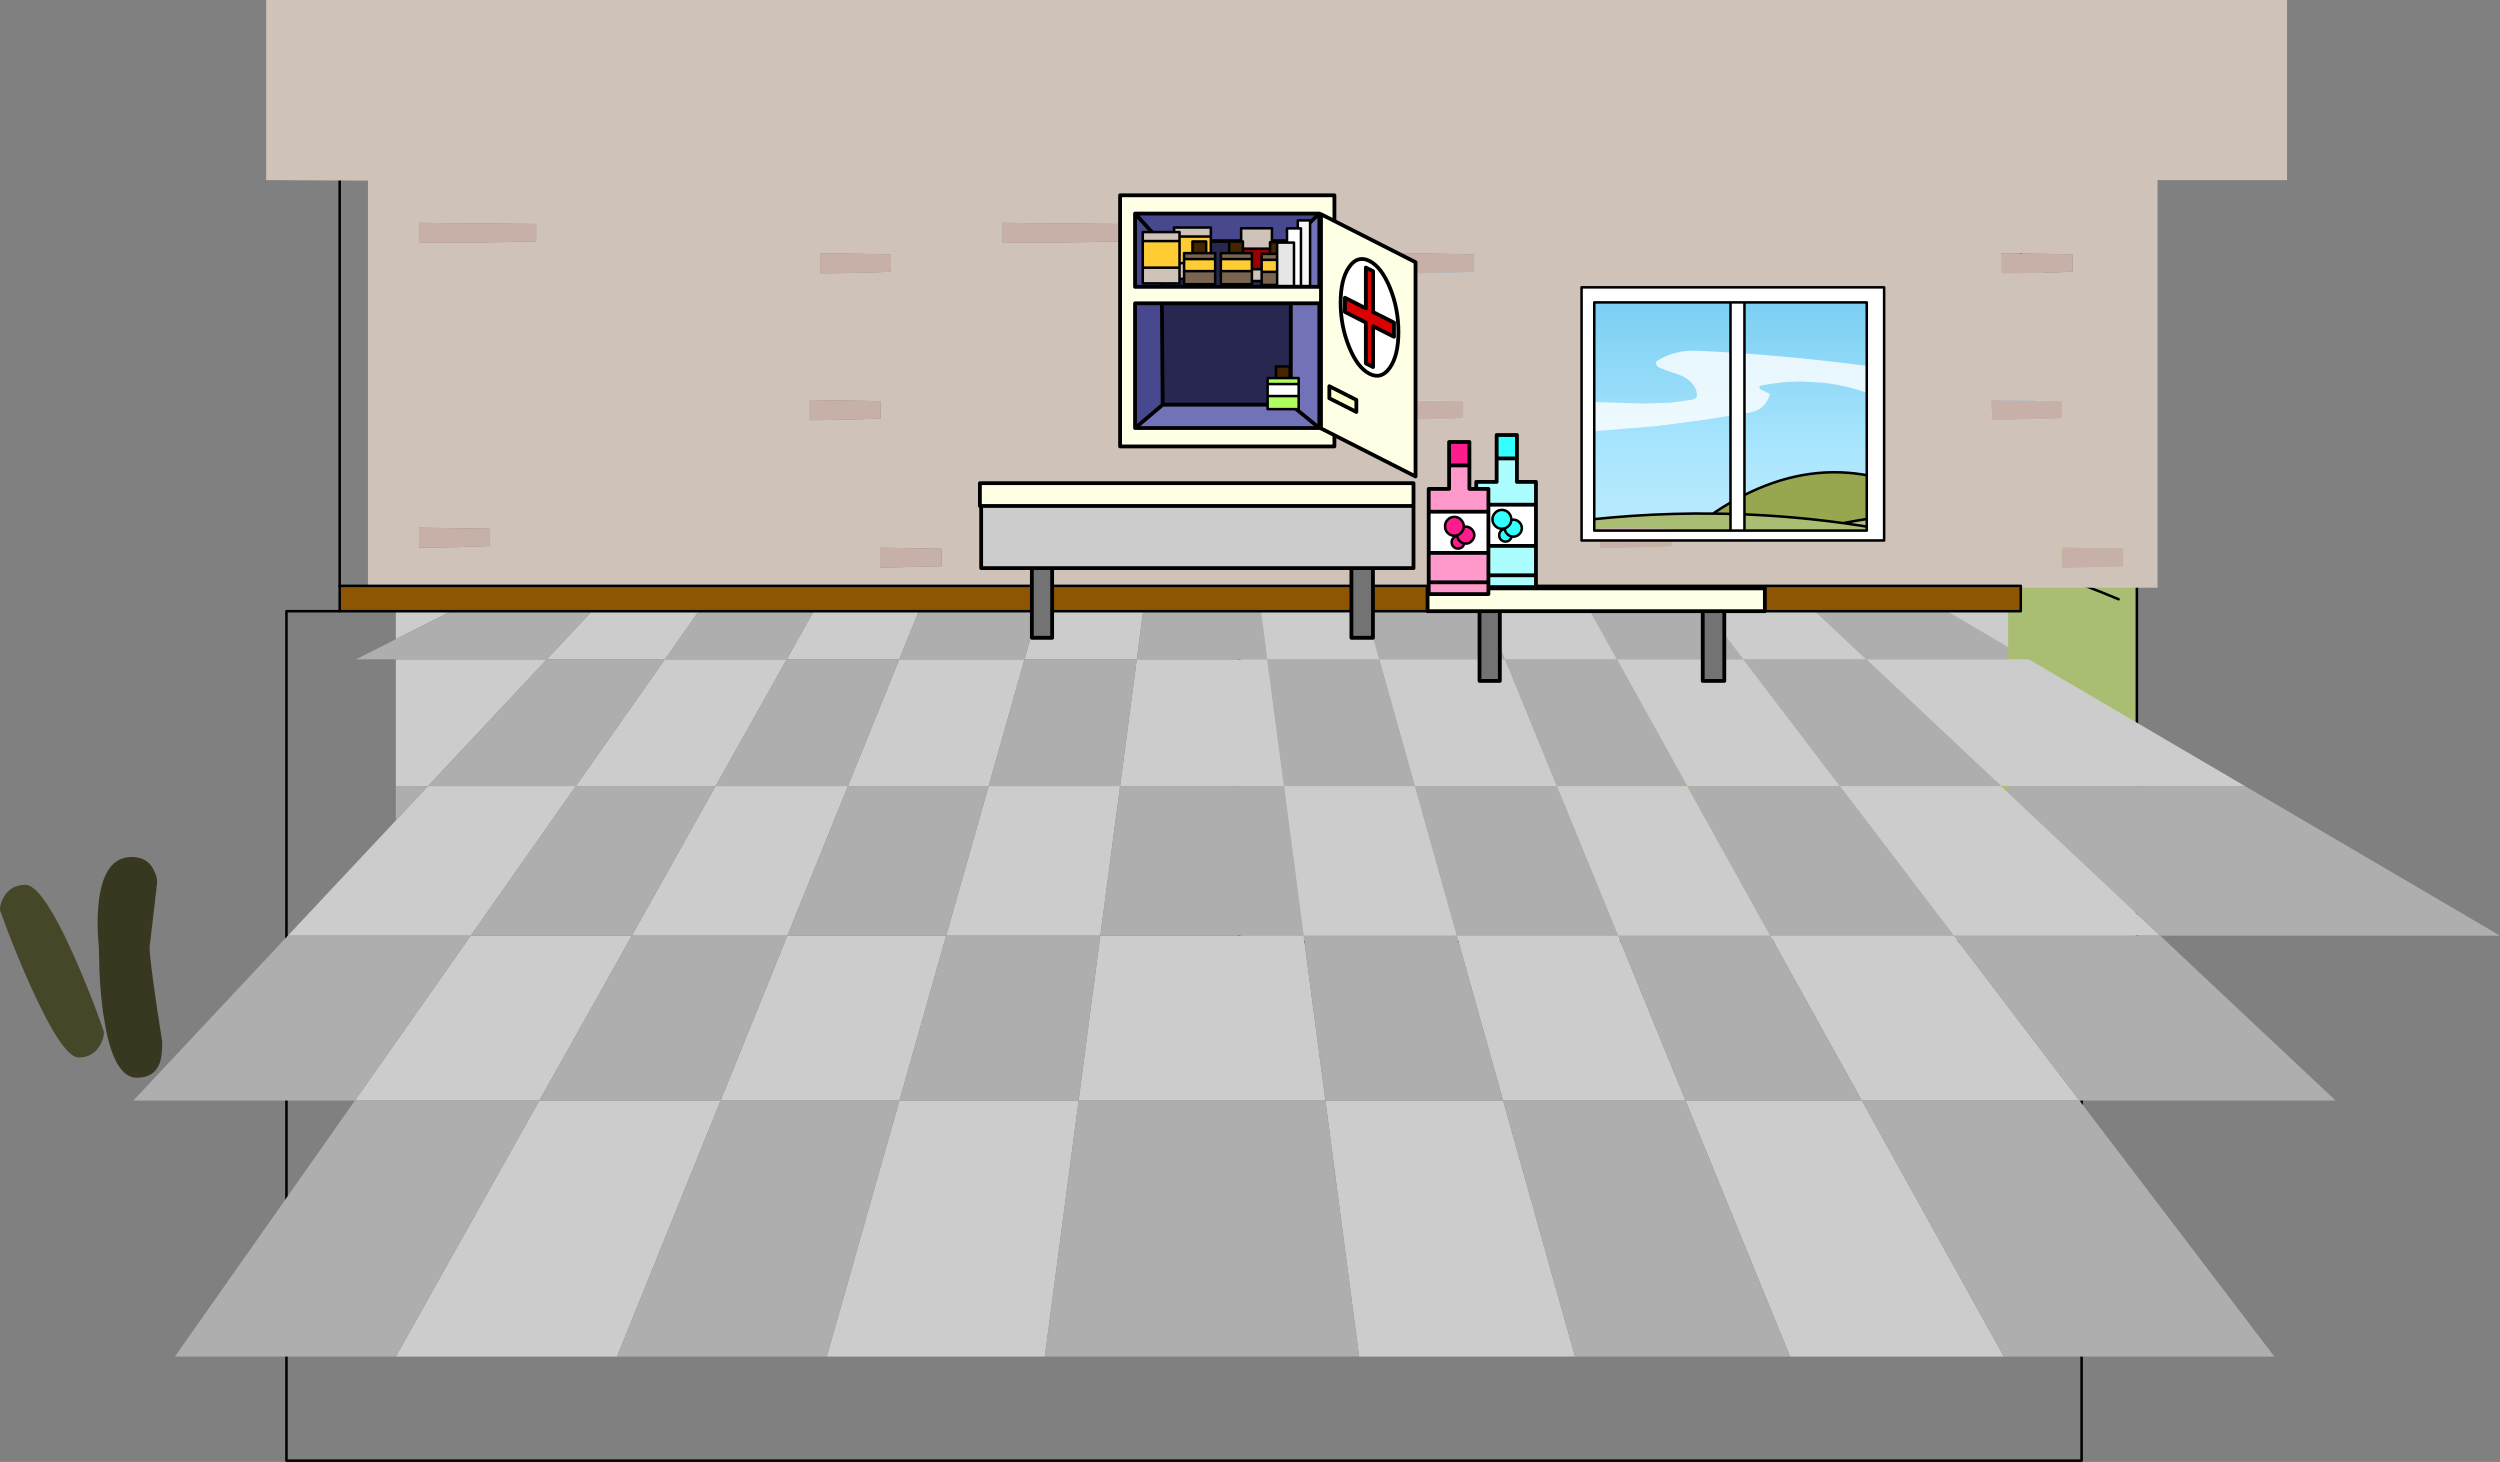 <?xml version="1.0" encoding="UTF-8" standalone="no"?>
<svg xmlns:xlink="http://www.w3.org/1999/xlink" height="576.7px" width="986.2px" xmlns="http://www.w3.org/2000/svg">
  <rect width="100%" height="100%" fill="#808080" stroke="none"/>
  <g transform="matrix(1.0, 0.0, 0.0, 1.0, 149.0, 19.05)">
    <path d="M-15.0 212.05 L-15.0 -16.0 648.15 -16.0 648.15 212.05 M648.15 222.05 L672.15 222.05 672.15 557.15 -36.0 557.15 -36.0 222.05 -15.0 222.05" fill="none" stroke="#000000" stroke-linecap="round" stroke-linejoin="round" stroke-width="1.0"/>
    <path d="M657.5 234.05 L335.8 234.05 335.8 81.65 657.5 81.65 657.5 234.05" fill="url(#gradient0)" fill-rule="evenodd" stroke="none"/>
    <path d="M620.7 182.55 Q625.85 182.35 631.0 182.4 656.0 182.55 681.0 187.3 L693.95 189.85 693.95 352.45 339.9 352.45 339.9 191.5 Q344.15 189.45 348.4 187.7 407.55 163.0 462.95 187.85 495.0 183.2 526.75 183.55 552.55 183.8 578.1 187.3 599.4 183.25 620.7 182.55 M686.75 217.35 Q633.0 194.85 578.1 187.3 633.0 194.85 686.75 217.35 M353.4 217.35 Q408.7 195.6 462.95 187.85 408.7 195.6 353.4 217.35" fill="#a9bd73" fill-rule="evenodd" stroke="none"/>
    <path d="M620.7 182.55 Q599.4 183.25 578.1 187.3 552.55 183.8 526.75 183.55 574.1 151.45 620.7 182.55" fill="#96a750" fill-rule="evenodd" stroke="none"/>
    <path d="M462.95 187.85 Q407.55 163.0 348.4 187.7 344.15 189.45 339.9 191.5 L339.9 352.45 693.95 352.45 693.95 189.85 681.0 187.3 Q656.0 182.55 631.0 182.4 625.85 182.35 620.7 182.55 599.4 183.25 578.1 187.3 633.0 194.85 686.75 217.35 M578.1 187.3 Q552.55 183.8 526.75 183.55 495.0 183.2 462.95 187.85 408.7 195.6 353.4 217.35 M620.7 182.55 Q574.1 151.45 526.75 183.55 M339.9 191.5 L335.45 193.7" fill="none" stroke="#000000" stroke-linecap="round" stroke-linejoin="round" stroke-width="1.0"/>
    <path d="M384.45 100.25 L371.0 100.25 357.6 100.85 353.3 101.3 Q347.15 102.2 341.55 104.5 335.9 106.8 331.4 110.3 L334.6 131.6 338.55 131.05 341.95 130.6 348.55 129.8 361.4 128.45 372.9 127.35 377.1 127.0 379.25 126.8 400.6 125.6 406.55 126.3 Q408.6 126.8 407.95 128.35 L406.95 129.65 Q404.95 131.2 402.55 132.3 L396.05 135.9 Q393.5 137.65 392.65 140.2 392.2 141.65 393.05 142.85 393.6 143.65 394.6 144.05 400.0 146.3 406.15 147.3 427.65 150.7 449.7 151.65 463.4 152.05 477.05 151.3 L503.8 149.1 521.75 146.8 540.7 143.8 543.2 143.15 Q544.35 142.75 545.3 142.15 L546.95 140.75 548.2 139.0 549.0 137.1 549.2 136.4 545.25 134.4 545.0 133.25 Q550.75 131.95 556.75 131.6 L561.15 131.45 569.25 131.85 Q575.75 132.45 581.9 134.15 588.05 135.8 593.6 138.45 L596.2 139.75 596.5 139.95 Q598.75 141.9 597.65 144.5 L597.4 145.7 Q597.5 147.1 598.6 148.2 600.3 149.8 602.65 151.0 606.05 152.85 609.8 154.25 621.75 158.7 634.95 158.95 647.15 159.15 665.95 156.25 L665.95 131.35 664.3 133.4 662.3 135.1 659.35 136.95 Q653.75 139.55 647.45 141.15 641.35 142.65 634.9 143.05 L633.0 142.95 632.05 142.8 Q626.65 141.8 622.65 138.85 620.25 137.0 618.95 134.6 L617.7 132.05 619.7 130.2 620.85 128.35 Q621.35 127.2 621.15 125.95 620.9 124.0 619.25 122.4 616.05 119.25 611.65 117.3 L608.55 116.15 606.9 115.6 Q600.6 113.65 594.2 114.7 L593.3 115.1 Q592.1 116.0 592.65 117.3 593.5 119.45 595.5 121.0 L598.35 123.55 Q599.6 124.95 598.4 126.1 597.95 126.55 597.3 126.55 L588.15 125.4 Q554.55 120.9 520.5 119.3 511.65 118.95 504.85 123.2 504.2 123.6 504.25 124.2 504.3 125.4 505.65 126.0 508.85 127.4 512.2 128.4 516.75 129.7 519.1 133.0 520.3 134.65 520.45 136.6 520.55 137.6 519.6 138.2 L518.8 138.6 510.0 139.8 498.85 140.15 475.55 139.4 461.95 139.05 455.45 138.35 449.15 137.25 443.05 135.9 Q438.15 134.65 434.15 132.15 L433.75 131.65 Q433.15 129.95 435.15 128.95 437.4 127.7 439.95 126.95 442.3 126.25 444.55 125.2 447.9 123.7 450.2 121.35 452.05 119.45 452.6 117.15 453.0 115.65 451.8 114.35 448.8 111.05 443.85 109.4 421.85 101.9 397.85 100.7 L384.45 100.25" fill="#ffffff" fill-opacity="0.8" fill-rule="evenodd" stroke="none"/>
    <path d="M-147.0 334.0 Q-144.25 330.0 -139.0 330.0 -133.4 330.0 -123.55 350.05 L-119.5 358.75 Q-113.1 373.2 -108.0 388.0 -108.0 391.05 -110.0 394.0 -112.8 398.1 -118.0 398.1 -124.3 398.1 -137.25 369.25 -141.25 360.35 -145.25 350.05 L-145.55 349.3 -149.0 340.0 Q-149.0 336.9 -147.0 334.0" fill="#464628" fill-rule="evenodd" stroke="none"/>
    <path d="M-88.55 323.75 Q-87.0 326.5 -87.0 329.0 L-89.45 350.05 -90.0 354.5 Q-90.0 360.25 -85.0 392.0 -85.0 397.7 -86.0 400.35 -88.2 406.1 -95.0 406.1 -103.2 406.1 -107.05 387.85 L-108.25 381.0 Q-109.4 373.0 -109.8 363.4 L-110.0 354.75 -110.35 350.05 Q-110.8 342.55 -109.95 336.0 -107.8 319.0 -97.0 319.0 -91.15 319.0 -88.55 323.75" fill="#383820" fill-rule="evenodd" stroke="none"/>
    <path d="M473.15 212.8 L488.85 241.05 444.7 241.05 433.15 212.8 473.15 212.8 M387.15 212.8 L395.1 241.05 444.7 241.05 465.15 291.05 516.6 291.05 488.85 241.05 538.7 241.05 517.15 212.8 557.15 212.8 587.2 241.05 538.7 241.05 576.8 291.05 517.15 291.05 516.6 291.05 517.15 292.1 549.35 350.05 489.3 350.05 515.9 415.1 443.95 415.1 425.7 350.05 365.25 350.05 357.5 291.05 292.85 291.05 299.45 241.05 350.9 241.05 347.15 212.8 387.15 212.8 M409.15 291.05 L425.7 350.05 489.3 350.05 465.15 291.05 409.15 291.05 395.1 241.05 350.9 241.05 357.5 291.05 409.15 291.05 M303.15 212.8 L299.45 241.05 255.15 241.05 241.0 291.05 292.85 291.05 285.05 350.05 365.25 350.05 373.85 415.1 443.95 415.1 472.3 516.1 387.15 516.1 373.85 415.1 276.5 415.1 285.05 350.05 224.25 350.05 241.0 291.05 185.5 291.05 161.6 350.05 100.25 350.05 63.75 415.1 -9.0 415.1 36.7 350.05 -35.45 350.05 7.15 304.6 19.85 291.05 7.15 291.05 7.15 241.05 66.7 241.05 19.85 291.05 78.15 291.05 113.3 241.05 66.7 241.05 93.15 212.8 133.15 212.8 113.3 241.05 161.35 241.05 177.15 212.8 217.15 212.8 205.75 241.05 255.15 241.05 263.15 212.8 303.15 212.8 M557.15 516.1 L515.9 415.1 585.45 415.1 549.35 350.05 621.75 350.05 576.8 291.05 640.4 291.05 587.2 241.05 643.15 241.05 651.35 241.05 736.6 291.05 643.15 291.05 640.4 291.05 643.15 293.65 703.15 350.05 621.75 350.05 671.3 415.1 585.45 415.1 641.5 516.1 557.15 516.1 M643.15 236.25 L603.15 212.8 643.15 212.8 643.15 236.25 M133.15 291.3 L133.3 291.05 133.15 291.05 78.15 291.05 36.7 350.05 100.25 350.05 133.15 291.3 M133.3 291.05 L185.5 291.05 205.75 241.05 161.35 241.05 133.3 291.05 M7.15 233.1 L7.15 212.8 47.15 212.8 7.15 233.1 M161.6 350.05 L224.25 350.05 205.8 415.1 276.5 415.1 263.15 516.1 177.15 516.1 205.8 415.1 135.25 415.1 161.6 350.05 M7.15 516.1 L63.75 415.1 135.25 415.1 94.4 516.1 7.15 516.1" fill="#cccccc" fill-rule="evenodd" stroke="none"/>
    <path d="M433.15 212.8 L444.7 241.05 488.85 241.05 473.15 212.8 517.15 212.8 538.7 241.05 488.85 241.05 516.6 291.05 465.15 291.05 444.7 241.05 395.1 241.05 387.15 212.8 433.15 212.8 M409.15 291.05 L357.5 291.05 350.9 241.05 395.1 241.05 409.15 291.05 465.15 291.05 489.3 350.05 425.7 350.05 409.15 291.05 M347.15 212.8 L350.9 241.05 299.45 241.05 292.85 291.05 357.5 291.05 365.25 350.05 425.7 350.05 443.95 415.1 515.9 415.1 489.3 350.05 549.35 350.05 517.15 292.1 517.15 291.05 576.8 291.05 538.7 241.05 587.2 241.05 557.15 212.8 603.15 212.8 643.15 236.25 643.15 241.05 587.2 241.05 640.4 291.05 576.8 291.05 621.75 350.05 549.35 350.05 585.45 415.1 515.9 415.1 557.15 516.1 472.3 516.1 443.95 415.1 373.85 415.1 365.25 350.05 285.05 350.05 292.85 291.05 241.0 291.05 255.15 241.05 299.45 241.05 303.15 212.8 347.15 212.8 M643.15 293.65 L643.15 291.05 736.6 291.05 837.2 350.05 703.15 350.05 772.35 415.1 671.3 415.1 748.2 516.1 641.5 516.1 585.45 415.1 671.3 415.1 621.75 350.05 703.15 350.05 643.15 293.65 M133.15 291.05 L133.15 291.3 100.25 350.05 36.7 350.05 78.15 291.05 133.15 291.05 M93.15 212.8 L66.7 241.05 113.3 241.05 133.15 212.8 177.15 212.8 161.35 241.05 113.3 241.05 78.15 291.05 19.85 291.05 66.7 241.05 7.15 241.05 -8.55 241.05 7.15 233.1 47.15 212.8 93.15 212.8 M217.15 212.8 L263.15 212.8 255.15 241.05 205.75 241.05 217.15 212.8 M133.3 291.05 L161.35 241.05 205.75 241.05 185.5 291.05 133.3 291.05 M7.15 291.05 L19.85 291.05 7.15 304.6 7.15 291.05 M-35.45 350.05 L36.7 350.05 -9.0 415.1 63.75 415.1 100.25 350.05 161.6 350.05 185.5 291.05 241.0 291.05 224.25 350.05 285.05 350.05 276.5 415.1 373.85 415.1 387.15 516.1 263.15 516.1 276.5 415.1 205.8 415.1 224.25 350.05 161.6 350.05 135.25 415.1 205.8 415.1 177.15 516.1 94.4 516.1 135.25 415.1 63.75 415.1 7.15 516.1 -80.0 516.1 -9.0 415.1 -96.4 415.1 -35.45 350.05" fill="#aeaeae" fill-rule="evenodd" stroke="none"/>
    <path d="M640.6 80.85 L640.6 88.75 Q654.6 88.75 668.55 88.15 L668.6 81.25 640.6 80.85 M482.4 194.15 L482.4 197.0 Q496.4 196.95 510.35 196.35 L510.4 194.15 594.25 194.15 594.25 94.3 474.9 94.3 474.9 194.15 482.4 194.15 M452.45 197.4 L428.45 197.0 428.45 204.9 452.4 204.3 452.45 197.4 M334.6 197.0 L347.15 196.95 380.55 196.4 380.55 189.55 334.6 189.1 334.6 197.0 M391.35 146.05 L391.4 139.2 363.4 138.75 363.4 146.7 Q377.4 146.65 391.35 146.05 M380.55 119.85 L380.55 127.75 Q394.55 127.75 408.5 127.15 L408.55 120.25 380.55 119.85 M400.45 138.75 L400.45 146.7 Q414.45 146.65 428.4 146.05 L428.45 139.2 400.45 138.75 M432.45 88.15 L432.5 81.25 404.5 80.85 404.5 88.75 Q418.5 88.75 432.45 88.15 M636.55 138.75 L636.55 146.7 Q650.55 146.65 664.5 146.05 L664.55 139.2 636.55 138.75 M473.15 212.8 L433.15 212.8 387.15 212.8 347.15 212.8 303.15 212.8 263.15 212.8 217.15 212.8 177.15 212.8 133.15 212.8 93.15 212.8 47.15 212.8 7.15 212.8 -3.85 212.8 -3.85 52.2 -44.0 52.0 -44.0 -19.05 753.2 -19.05 753.2 52.0 702.1 52.0 702.1 212.8 643.15 212.8 603.15 212.8 557.15 212.8 517.15 212.8 473.15 212.8 M16.3 189.1 L16.3 197.0 Q30.3 196.95 44.25 196.35 L44.3 189.5 16.3 189.1 M16.55 68.85 L16.55 76.75 Q39.5 76.75 62.5 76.15 L62.5 69.3 16.55 68.85 M246.3 197.0 L263.15 196.75 274.25 196.35 274.3 189.5 246.3 189.1 246.3 197.0 M222.45 197.4 L198.45 197.0 198.45 204.9 222.4 204.3 222.45 197.4 M198.4 146.05 L198.45 139.2 170.45 138.75 170.45 146.7 Q184.45 146.65 198.4 146.05 M174.5 88.75 Q188.5 88.75 202.45 88.15 L202.5 81.25 174.5 80.85 174.5 88.75 M246.55 68.85 L246.55 76.75 Q269.5 76.75 292.5 76.15 L292.5 69.3 246.55 68.85 M688.55 197.4 L664.55 197.0 664.55 204.9 688.5 204.3 688.55 197.4" fill="#cfc2b8" fill-rule="evenodd" stroke="none"/>
    <path d="M640.6 80.85 L668.6 81.25 668.55 88.15 Q654.6 88.75 640.6 88.75 L640.6 80.85 M510.4 190.25 L482.4 190.25 482.4 189.1 510.4 189.5 510.4 190.25 M510.4 194.15 L510.35 196.35 Q496.4 196.95 482.4 197.0 L482.4 194.15 510.4 194.15 M636.55 138.75 L664.55 139.2 664.5 146.05 Q650.55 146.65 636.55 146.7 L636.55 138.75 M432.45 88.15 Q418.5 88.75 404.5 88.75 L404.5 80.85 432.5 81.25 432.45 88.15 M400.45 138.75 L428.45 139.2 428.4 146.05 Q414.45 146.65 400.45 146.7 L400.45 138.75 M380.55 119.85 L408.55 120.25 408.5 127.15 Q394.55 127.75 380.55 127.75 L380.55 119.85 M391.35 146.05 Q377.4 146.65 363.4 146.7 L363.4 138.75 391.4 139.2 391.35 146.05 M334.6 197.0 L334.6 189.1 380.55 189.55 380.55 196.4 347.15 196.95 334.6 197.0 M452.45 197.4 L452.4 204.3 428.45 204.9 428.45 197.0 452.45 197.4 M246.55 68.85 L292.5 69.3 292.5 76.15 Q269.5 76.75 246.55 76.75 L246.55 68.85 M174.5 88.75 L174.5 80.85 202.5 81.25 202.45 88.15 Q188.5 88.75 174.5 88.75 M198.4 146.05 Q184.45 146.65 170.45 146.7 L170.45 138.75 198.45 139.2 198.4 146.05 M222.45 197.4 L222.4 204.3 198.45 204.9 198.45 197.0 222.45 197.4 M246.3 197.0 L246.3 189.1 274.3 189.5 274.25 196.35 263.15 196.75 246.3 197.0 M16.55 68.85 L62.5 69.3 62.5 76.15 Q39.5 76.75 16.55 76.75 L16.55 68.85 M16.3 189.1 L44.3 189.5 44.25 196.35 Q30.3 196.95 16.3 197.0 L16.3 189.1 M688.55 197.4 L688.5 204.3 664.55 204.9 664.55 197.0 688.55 197.4" fill="#c6b0a8" fill-rule="evenodd" stroke="none"/>
    <path d="M539.15 100.25 L533.65 100.25 539.15 100.25 539.15 190.25 587.4 190.25 587.4 100.25 539.15 100.25 M533.65 190.25 L539.15 190.25 533.65 190.25 533.65 100.25 479.9 100.25 479.9 190.25 482.4 190.25 510.4 190.25 533.65 190.25 M482.4 194.15 L474.9 194.15 474.9 94.3 594.25 94.3 594.25 194.15 510.4 194.15 482.4 194.15" fill="#ffffff" fill-rule="evenodd" stroke="none"/>
    <path d="M533.65 100.25 L539.15 100.25 587.4 100.25 587.4 190.25 539.15 190.25 533.65 190.25 510.4 190.25 482.4 190.25 479.9 190.25 479.9 100.25 533.65 100.25 533.65 190.25 M482.4 194.15 L474.9 194.15 474.9 94.3 594.25 94.3 594.25 194.15 510.4 194.15 482.4 194.15 M539.15 100.25 L539.15 190.25" fill="none" stroke="#000000" stroke-linecap="round" stroke-linejoin="round" stroke-width="1.0"/>
    <path d="M648.15 222.05 L-15.0 222.05 -15.0 212.05 648.15 212.05 648.15 222.05" fill="#8e5602" fill-rule="evenodd" stroke="none"/>
    <path d="M648.15 222.05 L-15.0 222.05 -15.0 212.05 648.15 212.05 648.15 222.05 Z" fill="none" stroke="#000000" stroke-linecap="round" stroke-linejoin="round" stroke-width="1.0"/>
    <path d="M238.05 180.55 L237.55 180.55 237.55 171.55 408.6 171.55 408.6 180.55 238.05 180.55" fill="#ffffe6" fill-rule="evenodd" stroke="none"/>
    <path d="M408.6 180.55 L408.6 205.05 392.6 205.05 384.1 205.05 266.05 205.05 258.05 205.05 238.05 205.05 238.05 180.55 408.6 180.55" fill="#cccccc" fill-rule="evenodd" stroke="none"/>
    <path d="M392.6 205.05 L392.6 232.55 384.1 232.55 384.1 205.05 392.6 205.05 M266.05 205.05 L266.05 232.55 258.05 232.55 258.05 205.05 266.05 205.05" fill="#737373" fill-rule="evenodd" stroke="none"/>
    <path d="M238.05 180.55 L237.55 180.55 237.55 171.55 408.6 171.55 408.6 180.55 408.6 205.05 392.6 205.05 392.6 232.55 384.1 232.55 384.1 205.05 266.05 205.05 266.05 232.55 258.05 232.55 258.05 205.05 238.05 205.05 238.05 180.55 408.6 180.55 M392.6 205.05 L384.1 205.05 M266.05 205.05 L258.05 205.05" fill="none" stroke="#000000" stroke-linecap="round" stroke-linejoin="round" stroke-width="1.5"/>
    <path d="M360.2 94.1 L371.45 94.1 371.45 65.2 298.75 65.2 298.75 94.1 309.3 94.1 360.2 94.1 M371.45 149.8 L371.45 100.6 360.2 100.6 309.35 100.6 298.75 100.6 298.75 149.8 298.8 149.8 371.45 149.8 M377.4 157.05 L292.85 157.05 292.85 58.0 377.4 58.0 377.4 157.05" fill="#ffffe6" fill-rule="evenodd" stroke="none"/>
    <path d="M360.2 94.1 L360.2 76.05 371.45 65.2 371.45 94.1 360.2 94.1 M360.2 140.6 L360.2 100.6 371.45 100.6 371.45 149.8 360.2 140.6 371.45 149.8 298.8 149.8 309.65 140.6 360.2 140.6" fill="#7272b8" fill-rule="evenodd" stroke="none"/>
    <path d="M371.45 65.2 L360.2 76.05 308.65 76.05 308.75 87.5 309.25 87.5 309.3 94.1 298.75 94.1 298.75 65.2 308.65 76.05 298.75 65.2 371.45 65.2 M309.35 100.6 L309.65 140.6 298.8 149.8 298.75 149.8 298.75 100.6 309.35 100.6" fill="#47488d" fill-rule="evenodd" stroke="none"/>
    <path d="M360.2 76.05 L360.2 94.1 309.3 94.1 309.25 87.5 308.75 87.5 308.65 76.05 360.2 76.05 M360.2 100.6 L360.2 140.6 309.65 140.6 309.35 100.6 360.2 100.6" fill="#272750" fill-rule="evenodd" stroke="none"/>
    <path d="M360.2 76.05 L360.2 94.1 371.45 94.1 371.45 65.2 360.2 76.05 308.65 76.05 308.75 87.5 309.25 87.5 309.3 94.1 360.2 94.1 M360.2 100.6 L360.2 140.6 371.45 149.8 371.45 100.6 360.2 100.6 309.35 100.6 309.65 140.6 360.2 140.6 M377.4 157.05 L292.85 157.05 292.85 58.0 377.4 58.0 377.4 157.05 M298.75 65.2 L298.75 94.1 309.3 94.1 M308.65 76.05 L298.75 65.2 371.45 65.2 M309.35 100.6 L298.75 100.6 298.75 149.8 298.8 149.8 309.65 140.6 M371.45 149.8 L298.8 149.8" fill="none" stroke="#000000" stroke-linecap="round" stroke-linejoin="round" stroke-width="1.5"/>
    <path d="M409.4 168.9 L372.1 149.95 372.1 65.45 409.4 84.4 409.4 168.9" fill="#ffffe6" fill-rule="evenodd" stroke="none"/>
    <path d="M409.4 168.9 L372.1 149.95 372.1 65.45 409.4 84.4 409.4 168.9 Z" fill="none" stroke="#000000" stroke-linecap="round" stroke-linejoin="round" stroke-width="1.5"/>
    <path d="M386.05 138.7 L386.05 143.45 375.4 138.05 375.4 133.3 386.05 138.7" fill="#ffffcc" fill-rule="evenodd" stroke="none"/>
    <path d="M386.05 138.7 L386.05 143.45 375.4 138.05 375.4 133.3 386.05 138.7 Z" fill="none" stroke="#000000" stroke-linecap="round" stroke-linejoin="round" stroke-width="1.5"/>
    <path d="M402.65 111.9 Q402.65 121.15 399.3 125.95 395.95 130.8 391.25 128.4 386.5 126.0 383.2 117.8 379.85 109.6 379.85 100.35 379.85 91.1 383.2 86.3 386.5 81.5 391.25 83.9 395.95 86.3 399.3 94.45 402.65 102.65 402.65 111.9" fill="#ffffff" fill-rule="evenodd" stroke="none"/>
    <path d="M402.65 111.9 Q402.65 121.15 399.3 125.95 395.95 130.8 391.25 128.4 386.5 126.0 383.2 117.8 379.85 109.6 379.85 100.35 379.85 91.1 383.2 86.3 386.5 81.5 391.25 83.9 395.95 86.3 399.3 94.45 402.65 102.65 402.65 111.9 Z" fill="none" stroke="#000000" stroke-linecap="round" stroke-linejoin="round" stroke-width="1.5"/>
    <path d="M400.9 113.8 L392.65 109.65 392.65 125.75 389.8 124.3 389.8 108.2 381.55 104.0 381.55 98.4 389.8 102.6 389.8 86.5 392.65 87.95 392.65 104.05 400.9 108.2 400.9 113.8" fill="#db0202" fill-rule="evenodd" stroke="none"/>
    <path d="M400.9 113.8 L392.65 109.65 392.65 125.75 389.8 124.3 389.8 108.2 381.55 104.0 381.55 98.4 389.8 102.6 389.8 86.5 392.65 87.95 392.65 104.05 400.9 108.2 400.9 113.8 Z" fill="none" stroke="#000000" stroke-linecap="round" stroke-linejoin="round" stroke-width="1.5"/>
    <path d="M354.35 130.1 L354.35 125.5 359.75 125.5 359.75 130.1 354.35 130.1" fill="#442500" fill-rule="evenodd" stroke="none"/>
    <path d="M363.3 137.2 L363.3 142.35 351.05 142.35 351.05 137.2 363.3 137.2 M351.05 132.45 L351.05 130.1 354.35 130.1 359.75 130.1 363.3 130.1 363.3 132.45 351.05 132.45" fill="#aefe5f" fill-rule="evenodd" stroke="none"/>
    <path d="M351.05 137.2 L351.05 132.45 363.3 132.45 363.3 137.2 351.05 137.2" fill="#ffffff" fill-rule="evenodd" stroke="none"/>
    <path d="M363.3 137.2 L363.3 142.35 351.05 142.35 351.05 137.2 351.05 132.45 351.05 130.1 354.35 130.1 354.35 125.5 359.75 125.5 359.75 130.1 363.3 130.1 363.3 132.45 363.3 137.2 351.05 137.2 M359.75 130.1 L354.35 130.1 M351.05 132.45 L363.3 132.45" fill="none" stroke="#000000" stroke-linecap="round" stroke-linejoin="round" stroke-width="1.0"/>
    <path d="M314.15 84.75 L314.15 74.25 328.65 74.25 328.65 84.75 314.15 84.75" fill="#ffcc33" fill-rule="evenodd" stroke="none"/>
    <path d="M314.15 74.25 L314.15 70.7 328.65 70.7 328.65 74.25 314.15 74.25 M328.65 84.75 L328.65 90.95 314.15 90.95 314.15 84.75 328.65 84.75" fill="#cfc2b8" fill-rule="evenodd" stroke="none"/>
    <path d="M314.15 84.75 L314.15 74.25 314.15 70.7 328.65 70.7 328.65 74.25 328.65 84.75 328.65 90.95 314.15 90.95 314.15 84.75 328.65 84.75 M314.15 74.25 L328.65 74.25" fill="none" stroke="#000000" stroke-linecap="round" stroke-linejoin="round" stroke-width="1.0"/>
    <path d="M352.75 79.05 L340.6 79.05 340.6 71.0 352.75 71.0 352.75 79.05 M340.6 87.15 L352.75 87.15 352.75 91.8 340.6 91.8 340.6 87.15" fill="#cfc2b8" fill-rule="evenodd" stroke="none"/>
    <path d="M340.6 79.05 L352.75 79.05 352.75 87.15 340.6 87.15 340.6 79.05" fill="#990000" fill-rule="evenodd" stroke="none"/>
    <path d="M340.6 79.05 L352.75 79.05 352.75 71.0 340.6 71.0 340.6 79.05 340.6 87.15 352.75 87.15 352.75 79.05 M352.75 87.15 L352.75 91.8 340.6 91.8 340.6 87.15" fill="none" stroke="#000000" stroke-linecap="round" stroke-linejoin="round" stroke-width="1.0"/>
    <path d="M326.8 80.8 L330.35 80.8 330.35 83.15 318.1 83.15 318.1 80.8 321.4 80.8 326.8 80.8 M330.35 87.9 L330.35 93.05 318.1 93.05 318.1 87.9 330.35 87.9" fill="#7a6650" fill-rule="evenodd" stroke="none"/>
    <path d="M321.4 80.8 L321.4 76.2 326.8 76.2 326.8 80.8 321.4 80.8" fill="#442500" fill-rule="evenodd" stroke="none"/>
    <path d="M330.35 83.15 L330.35 87.9 318.1 87.9 318.1 83.15 330.35 83.15" fill="#ffcc33" fill-rule="evenodd" stroke="none"/>
    <path d="M326.8 80.8 L330.35 80.8 330.35 83.15 330.35 87.9 330.35 93.05 318.1 93.05 318.1 87.9 318.1 83.15 318.1 80.8 321.4 80.8 321.4 76.2 326.8 76.2 326.8 80.8 321.4 80.8 M318.1 83.15 L330.35 83.15 M330.35 87.9 L318.1 87.9" fill="none" stroke="#000000" stroke-linecap="round" stroke-linejoin="round" stroke-width="1.0"/>
    <path d="M301.8 86.55 L301.8 76.05 316.3 76.05 316.3 86.55 301.8 86.55" fill="#ffcc33" fill-rule="evenodd" stroke="none"/>
    <path d="M301.8 76.05 L301.8 72.5 316.3 72.5 316.3 76.05 301.8 76.05 M316.3 86.55 L316.3 92.75 301.8 92.75 301.8 86.55 316.3 86.55" fill="#cfc2b8" fill-rule="evenodd" stroke="none"/>
    <path d="M301.8 86.55 L301.8 76.05 301.8 72.5 316.3 72.5 316.3 76.05 316.3 86.55 316.3 92.75 301.8 92.75 301.8 86.55 316.3 86.55 M301.8 76.05 L316.3 76.05" fill="none" stroke="#000000" stroke-linecap="round" stroke-linejoin="round" stroke-width="1.0"/>
    <path d="M357.4 81.1 L360.95 81.1 360.95 83.45 348.7 83.45 348.7 81.1 352.0 81.1 357.4 81.1 M360.95 88.2 L360.95 93.35 348.7 93.35 348.7 88.2 360.95 88.2" fill="#7a6650" fill-rule="evenodd" stroke="none"/>
    <path d="M352.0 81.1 L352.0 76.5 357.4 76.5 357.4 81.1 352.0 81.1" fill="#442500" fill-rule="evenodd" stroke="none"/>
    <path d="M360.95 83.45 L360.95 88.2 348.7 88.2 348.7 83.45 360.95 83.45" fill="#ffcc33" fill-rule="evenodd" stroke="none"/>
    <path d="M352.0 81.1 L352.0 76.5 357.4 76.5 357.4 81.1 360.95 81.1 360.95 83.45 360.95 88.2 360.95 93.35 348.7 93.35 348.7 88.2 348.7 83.45 348.7 81.1 352.0 81.1 357.4 81.1 M360.95 88.2 L348.7 88.2 M348.7 83.45 L360.95 83.45" fill="none" stroke="#000000" stroke-linecap="round" stroke-linejoin="round" stroke-width="1.0"/>
    <path d="M358.7 76.65 L358.7 71.05 362.95 71.05 364.2 71.05 364.2 93.8 361.45 93.8 361.45 76.65 358.7 76.65" fill="#ffffff" fill-rule="evenodd" stroke="none"/>
    <path d="M362.95 71.05 L362.95 67.9 367.8 67.9 367.8 93.8 364.2 93.8 364.2 71.05 362.95 71.05" fill="#f7f7f7" fill-rule="evenodd" stroke="none"/>
    <path d="M361.45 93.8 L354.8 93.8 354.8 76.65 358.7 76.65 361.45 76.65 361.45 93.8" fill="#e6e6e6" fill-rule="evenodd" stroke="none"/>
    <path d="M358.7 76.65 L358.7 71.05 362.95 71.05 362.95 67.9 367.8 67.9 367.8 93.8 364.2 93.8 361.45 93.8 354.8 93.8 354.8 76.65 358.7 76.65 361.45 76.65 361.45 93.8 M362.95 71.05 L364.2 71.05 364.2 93.8" fill="none" stroke="#000000" stroke-linecap="round" stroke-linejoin="round" stroke-width="1.0"/>
    <path d="M341.3 80.8 L344.85 80.8 344.85 83.15 332.6 83.15 332.6 80.8 335.9 80.8 341.3 80.8 M344.85 87.9 L344.85 93.05 332.6 93.05 332.6 87.9 344.85 87.9" fill="#7a6650" fill-rule="evenodd" stroke="none"/>
    <path d="M335.9 80.8 L335.9 76.2 341.3 76.2 341.3 80.8 335.9 80.8" fill="#442500" fill-rule="evenodd" stroke="none"/>
    <path d="M344.85 83.15 L344.85 87.9 332.6 87.9 332.6 83.15 344.85 83.15" fill="#ffcc33" fill-rule="evenodd" stroke="none"/>
    <path d="M335.9 80.8 L335.9 76.2 341.3 76.2 341.3 80.8 344.85 80.8 344.85 83.15 344.85 87.9 344.85 93.05 332.6 93.05 332.6 87.9 332.6 83.15 332.6 80.8 335.9 80.8 341.3 80.8 M344.85 87.9 L332.6 87.9 M332.6 83.15 L344.85 83.15" fill="none" stroke="#000000" stroke-linecap="round" stroke-linejoin="round" stroke-width="1.0"/>
    <path d="M442.65 222.05 L434.65 222.05 414.15 222.05 414.15 213.05 547.2 213.05 547.2 222.05 531.2 222.05 522.7 222.05 442.65 222.05" fill="#ffffe6" fill-rule="evenodd" stroke="none"/>
    <path d="M434.65 222.05 L442.65 222.05 442.65 249.55 434.65 249.55 434.65 222.05 M522.7 222.05 L531.2 222.05 531.2 249.55 522.7 249.55 522.7 222.05" fill="#737373" fill-rule="evenodd" stroke="none"/>
    <path d="M442.65 222.05 L434.65 222.05 434.65 249.55 442.65 249.55 442.65 222.05 522.7 222.05 531.2 222.05 547.2 222.05 547.2 213.05 414.15 213.05 414.15 222.05 434.65 222.05 M531.2 222.05 L531.2 249.55 522.7 249.55 522.7 222.05" fill="none" stroke="#000000" stroke-linecap="round" stroke-linejoin="round" stroke-width="1.5"/>
    <path d="M456.9 180.05 L456.9 196.3 433.35 196.3 433.35 180.05 456.9 180.05" fill="#ffffff" fill-rule="evenodd" stroke="none"/>
    <path d="M441.4 161.8 L441.4 152.55 449.4 152.55 449.4 161.8 441.4 161.8" fill="#33ffff" fill-rule="evenodd" stroke="none"/>
    <path d="M449.4 161.8 L449.4 171.05 456.9 171.05 456.9 180.05 433.35 180.05 433.35 171.05 441.4 171.05 441.4 161.8 449.4 161.8 M456.9 196.3 L456.9 207.9 456.9 212.55 433.35 212.55 433.35 207.9 433.35 196.3 456.9 196.3 M433.35 207.9 L456.9 207.9 433.35 207.9" fill="#abfefd" fill-rule="evenodd" stroke="none"/>
    <path d="M441.4 161.8 L441.4 152.55 449.4 152.55 449.4 161.8 449.4 171.05 456.9 171.05 456.9 180.05 456.9 196.3 456.9 207.9 456.9 212.55 433.35 212.55 433.35 207.9 433.35 196.3 433.35 180.05 433.35 171.05 441.4 171.05 441.4 161.8 449.4 161.8 M433.35 180.05 L456.9 180.05 M456.9 196.3 L433.35 196.3 M456.9 207.9 L433.35 207.9" fill="none" stroke="#000000" stroke-linecap="round" stroke-linejoin="round" stroke-width="1.5"/>
    <path d="M440.85 183.2 Q441.9 182.1 443.45 182.1 445.0 182.1 446.1 183.2 447.15 184.3 447.2 185.85 L447.2 186.05 447.95 185.95 Q449.35 185.95 450.35 186.95 451.3 187.9 451.35 189.3 451.3 190.7 450.35 191.65 449.35 192.65 447.95 192.65 L447.35 192.6 Q447.2 193.3 446.65 193.85 445.9 194.6 444.9 194.6 443.85 194.6 443.1 193.85 442.4 193.15 442.4 192.1 442.4 191.05 443.1 190.35 443.75 189.7 444.65 189.65 L444.65 189.35 443.45 189.55 Q441.9 189.5 440.85 188.45 439.75 187.35 439.75 185.85 439.75 184.3 440.85 183.2 M444.65 189.65 Q444.7 190.8 445.6 191.65 446.35 192.4 447.35 192.6 446.35 192.4 445.6 191.65 444.7 190.8 444.65 189.65 M444.65 189.35 Q445.45 189.1 446.1 188.45 447.1 187.45 447.2 186.05 447.1 187.45 446.1 188.45 445.45 189.1 444.65 189.35" fill="#33ffff" fill-rule="evenodd" stroke="none"/>
    <path d="M440.85 183.2 Q441.9 182.1 443.45 182.1 445.0 182.1 446.1 183.2 447.15 184.3 447.2 185.85 L447.2 186.05 447.95 185.95 Q449.35 185.95 450.35 186.95 451.3 187.9 451.35 189.3 451.3 190.7 450.35 191.65 449.35 192.65 447.95 192.65 L447.35 192.6 Q447.2 193.3 446.65 193.85 445.9 194.6 444.9 194.6 443.85 194.6 443.1 193.85 442.4 193.15 442.4 192.1 442.4 191.05 443.1 190.35 443.75 189.7 444.65 189.65 L444.65 189.35 443.45 189.55 Q441.9 189.5 440.85 188.45 439.75 187.35 439.75 185.85 439.75 184.3 440.85 183.2 M447.2 186.05 Q447.1 187.45 446.1 188.45 445.45 189.1 444.65 189.35 M447.35 192.6 Q446.35 192.4 445.6 191.65 444.7 190.8 444.65 189.65" fill="none" stroke="#000000" stroke-linecap="round" stroke-linejoin="round" stroke-width="1.0"/>
    <path d="M430.65 164.55 L422.65 164.55 422.65 155.3 430.65 155.3 430.65 164.55" fill="#fd1c8c" fill-rule="evenodd" stroke="none"/>
    <path d="M422.65 164.55 L430.65 164.55 430.65 173.8 438.15 173.8 438.15 182.8 414.6 182.8 414.6 173.8 422.65 173.8 422.65 164.55 M438.15 199.05 L438.15 210.65 438.15 215.3 414.6 215.3 414.6 210.65 414.6 199.05 438.15 199.05 M414.6 210.65 L438.15 210.65 414.6 210.65" fill="#ff99cc" fill-rule="evenodd" stroke="none"/>
    <path d="M414.6 182.8 L438.15 182.8 438.15 199.05 414.6 199.05 414.6 182.8" fill="#ffffff" fill-rule="evenodd" stroke="none"/>
    <path d="M430.65 164.55 L422.65 164.55 422.65 173.8 414.6 173.8 414.6 182.8 438.15 182.8 438.15 173.8 430.65 173.8 430.65 164.55 430.65 155.3 422.65 155.3 422.65 164.55 M438.15 199.05 L438.15 210.65 438.15 215.3 414.6 215.3 414.6 210.65 414.6 199.05 414.6 182.8 M438.15 210.65 L414.6 210.65 M438.15 199.05 L414.6 199.05 M438.15 182.8 L438.15 199.05" fill="none" stroke="#000000" stroke-linecap="round" stroke-linejoin="round" stroke-width="1.5"/>
    <path d="M431.55 189.7 Q432.55 190.65 432.6 192.05 432.55 193.4 431.55 194.4 430.6 195.4 429.25 195.4 L428.6 195.35 Q428.45 196.1 427.95 196.65 427.2 197.35 426.15 197.35 425.1 197.35 424.4 196.65 423.65 195.9 423.65 194.85 423.65 193.8 424.4 193.1 425.0 192.45 425.9 192.4 L425.9 192.1 424.7 192.3 Q423.15 192.25 422.1 191.2 421.0 190.1 421.05 188.55 421.0 187.05 422.1 185.95 423.15 184.85 424.7 184.85 426.25 184.85 427.3 185.95 428.4 187.05 428.45 188.55 L428.45 188.8 429.25 188.7 Q430.6 188.7 431.55 189.7 M425.9 192.1 Q426.65 191.85 427.3 191.2 428.35 190.2 428.45 188.8 428.35 190.2 427.3 191.2 426.65 191.85 425.9 192.1 M425.9 192.4 Q425.95 193.55 426.85 194.4 427.6 195.15 428.6 195.35 427.6 195.15 426.85 194.4 425.95 193.55 425.9 192.4" fill="#fd1c8c" fill-rule="evenodd" stroke="none"/>
    <path d="M431.55 189.7 Q432.55 190.65 432.6 192.05 432.55 193.4 431.55 194.4 430.6 195.4 429.25 195.4 L428.6 195.35 Q428.45 196.1 427.95 196.65 427.2 197.35 426.15 197.35 425.1 197.35 424.4 196.65 423.65 195.9 423.65 194.85 423.65 193.8 424.4 193.1 425.0 192.45 425.9 192.4 L425.9 192.1 424.7 192.3 Q423.15 192.25 422.1 191.2 421.0 190.1 421.05 188.55 421.0 187.05 422.1 185.95 423.15 184.85 424.7 184.85 426.25 184.85 427.3 185.95 428.4 187.05 428.45 188.55 L428.45 188.8 429.25 188.7 Q430.6 188.7 431.55 189.7 M428.6 195.35 Q427.6 195.15 426.85 194.4 425.95 193.55 425.9 192.4 M428.45 188.8 Q428.35 190.2 427.3 191.2 426.65 191.85 425.9 192.1" fill="none" stroke="#000000" stroke-linecap="round" stroke-linejoin="round" stroke-width="1.0"/>
  </g>
  <defs>
    <linearGradient gradientTransform="matrix(0.0, -0.087, 0.196, 0.0, 496.55, 162.85)" gradientUnits="userSpaceOnUse" id="gradient0" spreadMethod="pad" x1="-819.2" x2="819.2">
      <stop offset="0.0" stop-color="#d5f2ff"/>
      <stop offset="0.518" stop-color="#abe6fe"/>
      <stop offset="1.0" stop-color="#74ccf1"/>
    </linearGradient>
  </defs>
</svg>
